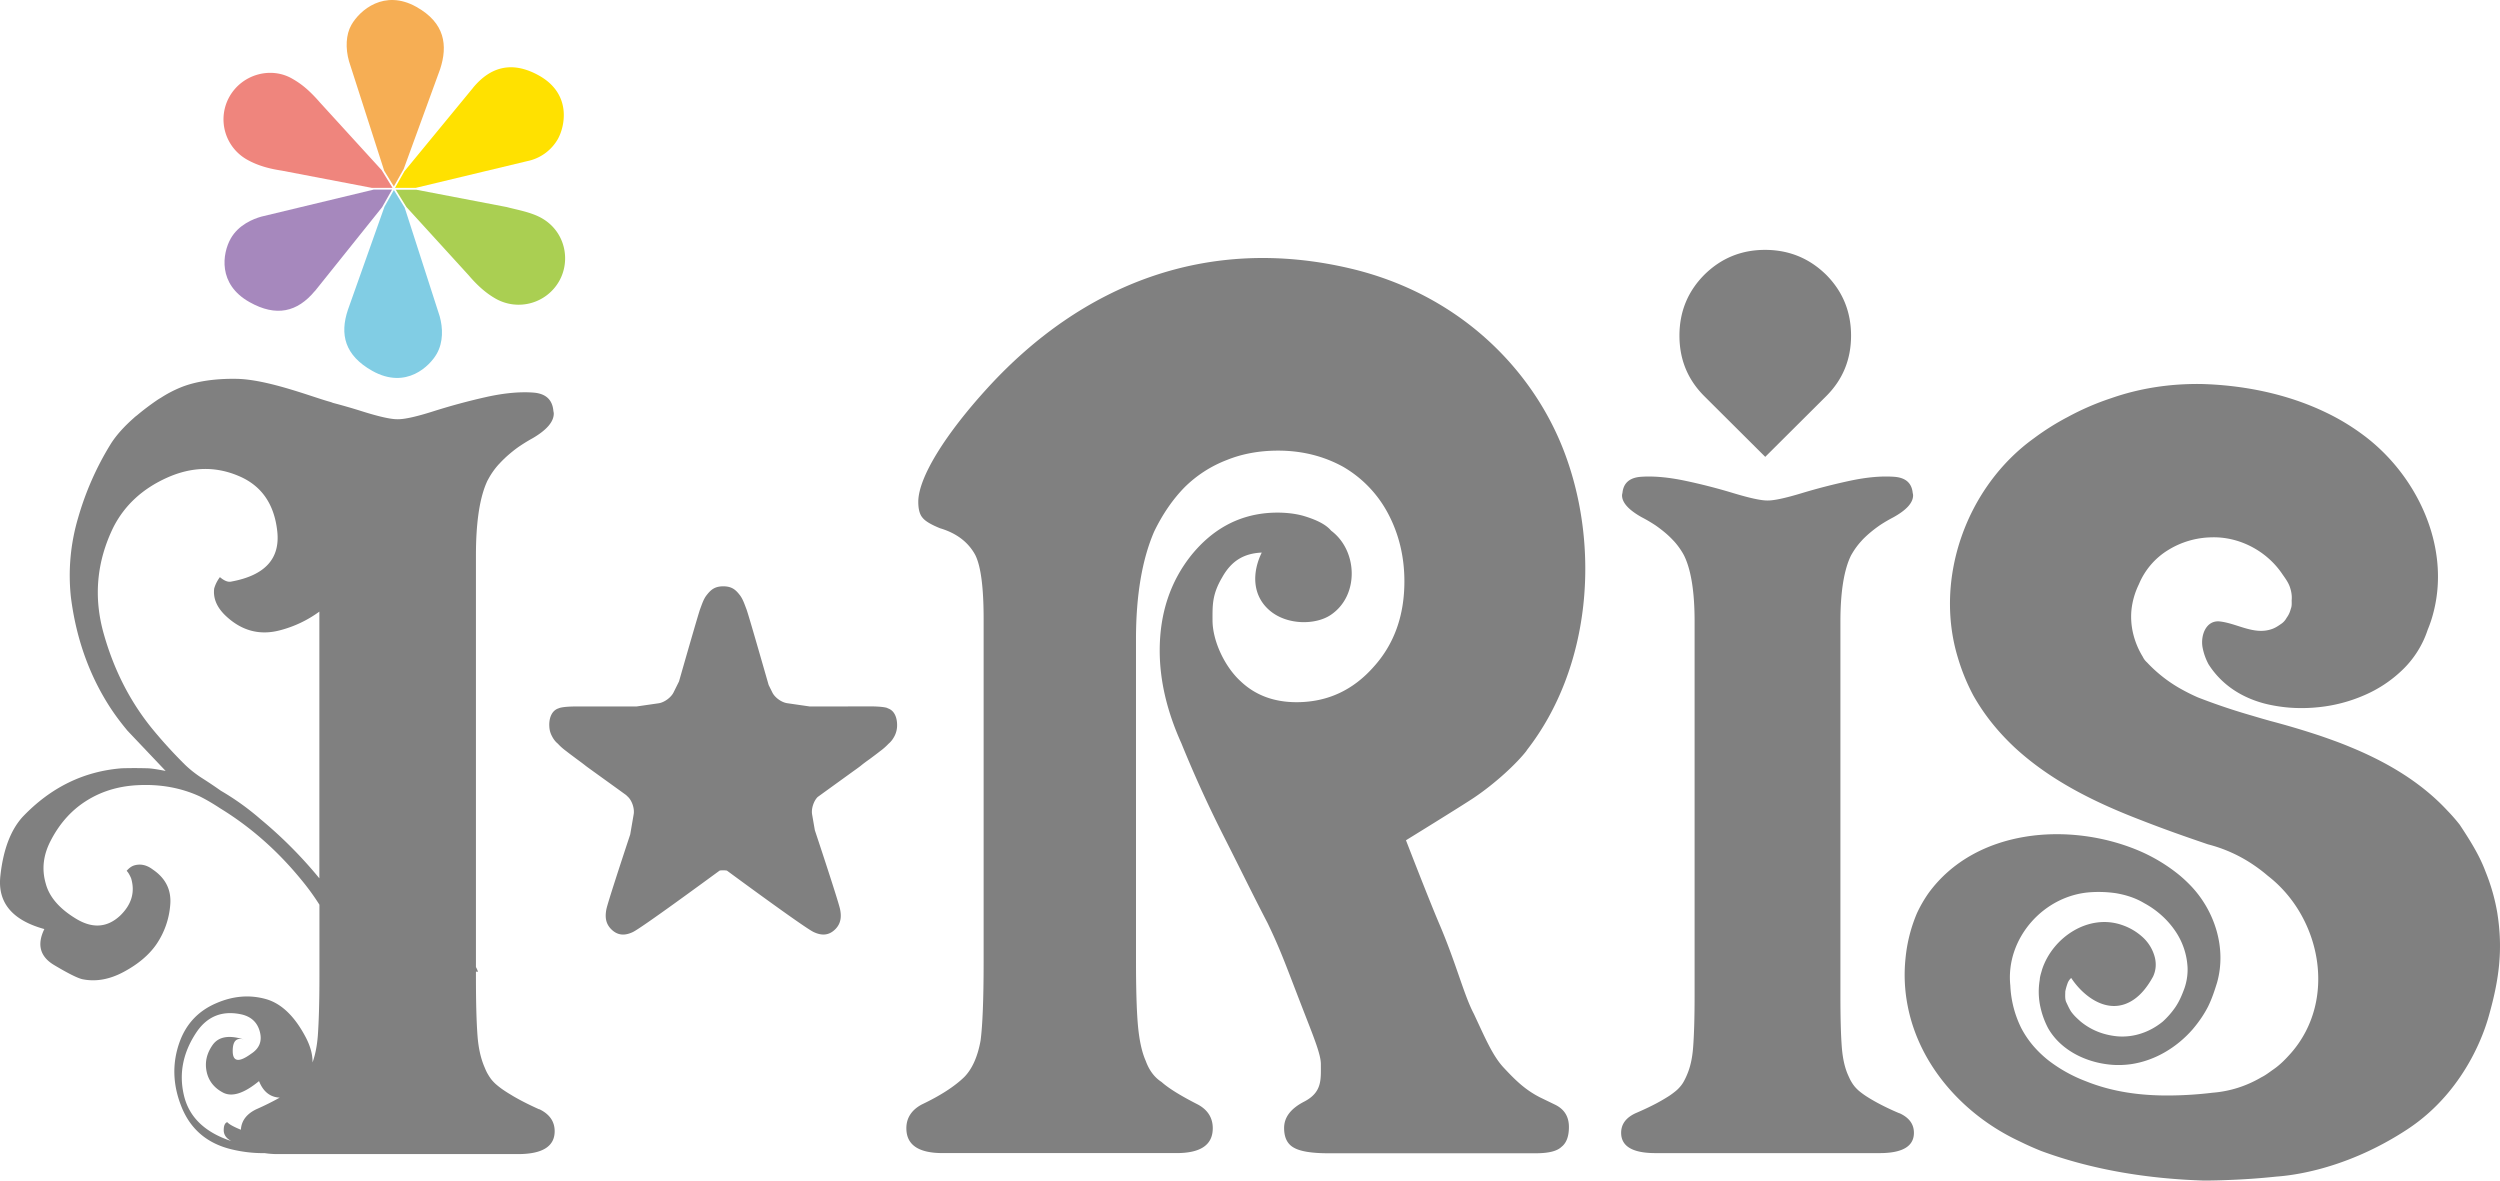 <svg width="144" height="68" fill="none" xmlns="http://www.w3.org/2000/svg"><path d="M21.404 10.82h1.207l-.628-1.022-3.544-3.884c-.686-.789-1.145-1.121-1.637-1.4-1.229-.686-2.858-.23-3.585 1.053A2.661 2.661 0 0 0 14.241 9.2c.675.38 1.395.537 1.989.628l5.174.99v.004Z" fill="#EF857D"/><path d="m22.684 10.744.569-1.008 2.099-5.755c.444-1.362.286-2.66-1.373-3.587-1.845-1.03-3.258.19-3.742 1.045-.312.551-.349 1.333-.132 2.097l2.025 6.298.554.903v.007Z" fill="#F6AE54"/><path d="m27.256 5.048-3.96 4.815-.542.957h1.196l6.414-1.538a2.629 2.629 0 0 0 1.765-1.267c.414-.735.818-2.602-1.086-3.665-1.538-.858-2.785-.511-3.79.698h.003Z" fill="#FFE100"/><path d="M23.965 10.93h-1.17l.612.99 3.581 3.928c.389.456.899.982 1.574 1.362a2.685 2.685 0 0 0 3.647-1.019c.69-1.224.33-2.879-1.023-3.635-.613-.343-1.428-.475-1.99-.628l-5.228-1.002-.003.004Z" fill="#AACF52"/><path d="m22.688 10.945-.543.964-2.103 5.93c-.48 1.421-.19 2.63 1.405 3.525 1.967 1.1 3.328-.31 3.71-.986.382-.672.356-1.49.169-2.16L23.31 11.96l-.623-1.015Z" fill="#81CDE4"/><path d="m18.134 16.772 3.875-4.837.572-1.012h-1.064l-6.457 1.553c-.481.135-1.318.47-1.77 1.264-.483.858-.759 2.634 1.087 3.664 1.534.862 2.748.574 3.754-.636l.003.004Z" fill="#A688BD"/><path d="M87.933 43.226c3.728-4.771 4.257-11.742 2.154-17.233-1.805-4.716-6.025-9.057-12.34-10.536-8.2-1.922-15.399.92-20.84 6.864-2.444 2.671-4.014 5.18-4.014 6.584 0 .43.084.738.256.928.154.19.481.383.991.592.947.28 1.63.796 2.033 1.538.323.639.484 1.87.484 3.679v19.772c0 2.152-.062 3.66-.176 4.523-.169.935-.484 1.637-.943 2.104-.558.54-1.372 1.067-2.44 1.575-.59.314-.892.778-.892 1.37 0 .96.698 1.432 2.088 1.432h13.477c1.39 0 2.084-.475 2.084-1.432 0-.596-.286-1.06-.866-1.37-.998-.508-1.691-.94-2.084-1.294-.403-.259-.712-.665-.91-1.213-.238-.537-.389-1.27-.462-2.184-.066-.822-.1-2.024-.1-3.595V36.825c0-2.528.35-4.596 1.047-6.207.488-1.008 1.075-1.86 1.754-2.553a7.03 7.03 0 0 1 2.44-1.572c.876-.354 1.863-.537 2.946-.537 1.376 0 2.623.315 3.739.928a6.757 6.757 0 0 1 2.594 2.697c.624 1.176.94 2.484.94 3.905 0 1.966-.584 3.606-1.758 4.91-1.204 1.37-2.69 2.05-4.451 2.05-1.306 0-2.381-.402-3.229-1.21-.88-.8-1.614-2.283-1.614-3.514 0-.844-.03-1.472.554-2.462.546-.98 1.276-1.385 2.282-1.432-.55 1.117-.584 2.484.499 3.372.998.814 2.594.796 3.453.233 1.676-1.1 1.588-3.715.044-4.866-.283-.34-.793-.603-1.494-.822-.704-.223-1.567-.252-2.227-.19-1.67.157-3.119.935-4.322 2.411-1.218 1.524-1.831 3.358-1.831 5.506 0 1.724.418 3.5 1.247 5.338a70.614 70.614 0 0 0 2.488 5.45c1.005 1.984 1.651 3.321 2.48 4.91.811 1.692 1.024 2.368 2.158 5.283.525 1.349.91 2.306.91 2.835 0 .896.08 1.619-.95 2.16-.778.398-1.167.902-1.167 1.523 0 .563.194.943.583 1.147.37.205 1.024.31 1.96.31h11.958c.726 0 1.218-.12 1.475-.368.286-.223.429-.603.429-1.147 0-.6-.268-1.03-.811-1.29l-.866-.42c-.884-.453-1.446-1.027-2.091-1.717-.624-.672-1.06-1.703-1.707-3.087-.576-1.089-.998-2.854-1.985-5.166-.63-1.476-1.926-4.834-1.926-4.834s3.196-1.969 3.911-2.447c1.24-.833 2.466-1.973 3.042-2.719l-.004-.007ZM51.128 40.79s-.165-.103-1.068-.103c-.635 0-1.27.004-1.27.004h-2.16l-1.289-.187c-.326-.047-.712-.325-.855-.62l-.212-.428c-.452-1.575-1.185-4.128-1.28-4.37-.107-.277-.2-.566-.368-.792-.235-.304-.444-.512-.943-.523h-.047c-.5.011-.709.223-.944.523-.172.223-.26.515-.366.793-.085.23-.764 2.582-1.215 4.164l-.316.636c-.146.292-.532.574-.854.621l-1.288.186h-2.121s-.631-.003-1.27-.003c-.899 0-1.067.102-1.067.102-.448.132-.58.629-.554 1.049.007.193.058.383.146.548.085.171.198.328.349.449.15.168.326.314.495.438.195.154.397.3.584.442.19.14.37.27.524.395.132.102.272.197.411.3.668.482 1.384.997 1.912 1.38l.114.11c.234.227.381.68.323 1.001l-.199 1.158c-.546 1.652-1.302 3.96-1.372 4.308-.08.409-.058.792.246 1.118.4.427.84.405 1.277.197.473-.22 4.095-2.879 5.005-3.544.135-.018.278-.018.414.004.918.676 4.52 3.32 4.998 3.54.436.205.877.23 1.277-.197.3-.325.326-.71.242-1.118-.074-.366-.903-2.897-1.453-4.552l-.158-.914c-.055-.321.092-.774.323-1 .54-.392 1.332-.962 2.062-1.491.14-.099.279-.198.411-.3.154-.128.334-.26.525-.395.19-.142.389-.288.583-.442.172-.124.341-.27.5-.438.146-.12.26-.278.348-.45.084-.167.135-.357.143-.547.018-.42-.107-.917-.554-1.049l.01-.004Zm92.724 11.836a11.336 11.336 0 0 0-.679-2.404c-.356-.964-.917-1.845-1.493-2.718a10.527 10.527 0 0 0-.708-.81c-1.538-1.66-3.523-2.814-5.596-3.665a20.464 20.464 0 0 0-.895-.35c-.301-.11-.602-.217-.903-.319a46.65 46.65 0 0 0-2.796-.83 56.73 56.73 0 0 1-1.056-.306 35.817 35.817 0 0 1-3.134-1.056c-.271-.12-.536-.248-.792-.387a8.074 8.074 0 0 1-2.132-1.626 1.016 1.016 0 0 1-.246-.329 4.584 4.584 0 0 1-.539-1.275c-.114-.449-.155-.917-.114-1.384.051-.53.202-1.045.433-1.517a4.192 4.192 0 0 1 1.68-1.965 4.897 4.897 0 0 1 2.488-.734c1.622-.055 3.207.793 4.098 2.126.166.237.327.453.422.716.092.263.136.523.11.782 0 .164.019.332-.051.497-.048.19-.121.354-.242.518a.963.963 0 0 1-.29.33c-.169.116-.334.233-.525.302-1.049.392-2.04-.328-3.063-.43-.76-.055-1.079.792-.965 1.48.066.357.183.682.345.986.631.993 1.537 1.662 2.572 2.056.345.132.704.234 1.071.304.437.087.884.142 1.336.16.451.019.91.004 1.365-.044a8.812 8.812 0 0 0 2.623-.686 7.32 7.32 0 0 0 2.242-1.498 5.667 5.667 0 0 0 1.42-2.284c.143-.34.257-.694.345-1.052.954-3.792-.98-7.88-4.077-10.17a12.905 12.905 0 0 0-2.128-1.283c-2.249-1.085-4.803-1.59-7.265-1.644a16.97 16.97 0 0 0-1.295.04c-.429.03-.862.08-1.288.146-.855.135-1.699.343-2.524.632a15.222 15.222 0 0 0-2.499 1.081 14.51 14.51 0 0 0-1.952 1.228c-3.871 2.78-5.775 8.063-4.381 12.64a11.657 11.657 0 0 0 .899 2.193c.323.566.686 1.1 1.086 1.596.4.497.84.965 1.306 1.4 2.092 1.925 4.671 3.178 7.309 4.187.624.244 1.251.478 1.882.705.32.113.635.226.954.336l.965.332a8.39 8.39 0 0 1 2.668 1.213c.272.186.532.384.782.6 3.045 2.348 4.021 7.116 1.353 10.192-.311.35-.623.68-1.031.961-.238.165-.433.325-.693.453a6.64 6.64 0 0 1-1.336.6 6.507 6.507 0 0 1-1.467.288 22.02 22.02 0 0 1-2.466.16c-1.651.015-3.295-.197-4.84-.821a8.42 8.42 0 0 1-2.143-1.191 6.386 6.386 0 0 1-.88-.84 5.553 5.553 0 0 1-.694-1.024 6.096 6.096 0 0 1-.634-2.462c-.283-2.726 1.955-5.235 4.693-5.374a6.925 6.925 0 0 1 1.401.062c.569.099 1.116.27 1.615.57.697.376 1.306.91 1.75 1.545a4.09 4.09 0 0 1 .752 2.189c.011.38-.044.767-.176 1.158-.147.402-.294.756-.532 1.107a4.79 4.79 0 0 1-.719.822c-.745.61-1.673.931-2.624.851-.785-.077-1.493-.347-2.106-.848-.213-.19-.4-.358-.565-.595-.117-.19-.187-.358-.279-.548-.07-.19-.044-.406-.044-.592a3.01 3.01 0 0 1 .125-.45.752.752 0 0 1 .216-.328c.657 1 1.908 1.984 3.174 1.476.69-.278 1.174-.888 1.538-1.55.168-.354.198-.73.106-1.11a2.365 2.365 0 0 0-.697-1.162 3.36 3.36 0 0 0-1.171-.697c-1.933-.687-4.014.69-4.626 2.553-.048.19-.125.377-.136.6a4.12 4.12 0 0 0 .073 1.71c.092.372.231.734.411 1.077.749 1.308 2.264 2.01 3.735 2.108.349.022.694.007 1.035-.04 1.358-.197 2.624-.943 3.552-2.006.359-.424.649-.844.891-1.315.221-.45.367-.895.514-1.367.565-1.983-.125-4.142-1.519-5.596a8.049 8.049 0 0 0-.66-.614 9.733 9.733 0 0 0-2.349-1.41c-3.988-1.674-9.389-1.254-12.093 2.462a7.51 7.51 0 0 0-.664 1.154 8.762 8.762 0 0 0-.657 2.598 9.241 9.241 0 0 0 .125 2.74c.671 3.463 3.258 6.306 6.417 7.785.415.205.837.395 1.266.567 2.987 1.103 6.193 1.607 9.371 1.706.455 0 .906-.011 1.358-.03a39.78 39.78 0 0 0 2.774-.193c.308-.033 3.694-.168 7.591-2.725 3.614-2.372 4.612-6.226 4.722-6.628.565-2.013.793-3.726.47-5.787v-.01Z" fill="gray"/><path d="M109.402 64.124a14.54 14.54 0 0 1-1.273-.607c-.077-.044-.155-.084-.228-.128a7.244 7.244 0 0 1-.374-.226c-.015-.007-.029-.018-.041-.026a4.414 4.414 0 0 1-.41-.303 2.256 2.256 0 0 1-.279-.289c-.015-.022-.03-.044-.048-.062-.04-.062-.081-.12-.117-.186-.07-.113-.125-.245-.184-.373-.187-.423-.304-.939-.356-1.56-.059-.73-.084-1.735-.084-3.025V35.8c0-1.597.18-2.799.528-3.628.026-.055.048-.11.074-.16.025-.052.058-.103.088-.154a4.204 4.204 0 0 1 .499-.676l.069-.077c.151-.16.323-.318.514-.475a7.73 7.73 0 0 1 .411-.314c.029-.022.059-.04.088-.062a8.78 8.78 0 0 1 .778-.457c.759-.42 1.137-.84 1.137-1.264 0-.062-.018-.11-.025-.164-.063-.548-.404-.859-1.068-.906-.727-.051-1.57.022-2.528.226-.958.205-1.897.446-2.814.724-.918.277-1.56.416-1.927.416h-.036c-.367 0-1.006-.139-1.927-.416a33.079 33.079 0 0 0-2.818-.724c-.957-.2-1.801-.277-2.528-.226-.66.047-1.005.361-1.067.906-.008.058-.026.102-.026.164 0 .42.381.84 1.14 1.264.283.146.537.3.779.457l.088.062c.147.106.282.208.41.314.192.157.36.314.51.475.023.026.049.048.07.073a4.259 4.259 0 0 1 .496.676c.03.051.059.102.084.154.026.047.048.106.074.16.352.826.528 2.032.528 3.628v21.54c0 1.29-.03 2.295-.088 3.026-.048.617-.169 1.136-.356 1.56a3.56 3.56 0 0 1-.18.372 1.609 1.609 0 0 1-.12.187c-.015.018-.03.044-.048.062-.085.106-.18.204-.28.288a4.594 4.594 0 0 1-.41.304c-.015.007-.03.018-.04.025a10.785 10.785 0 0 1-.606.355c-.367.197-.785.398-1.273.606-.55.256-.83.628-.83 1.129 0 .778.66 1.169 1.974 1.169h12.916c1.314 0 1.974-.39 1.974-1.17 0-.5-.275-.872-.829-1.128l-.011.004Zm-7.724-37.809 3.515-3.5c.951-.95 1.428-2.108 1.428-3.482s-.477-2.54-1.428-3.5c-.976-.96-2.153-1.44-3.526-1.44-1.372 0-2.539.483-3.504 1.44-.95.96-1.427 2.126-1.427 3.5s.477 2.532 1.427 3.482l3.515 3.5ZM31.057 63.897c-.52-.234-.972-.46-1.365-.683a5.286 5.286 0 0 1-.246-.146 7.984 7.984 0 0 1-.403-.252c-.015-.011-.03-.022-.044-.03a4.596 4.596 0 0 1-.44-.34 2.31 2.31 0 0 1-.298-.324.517.517 0 0 0-.051-.074 4.096 4.096 0 0 1-.129-.211c-.073-.125-.132-.274-.194-.42-.198-.476-.33-1.06-.382-1.758-.062-.822-.091-1.954-.091-3.405v-.288c.04.003.077.003.12.01a1.706 1.706 0 0 0-.12-.273V31.996c0-1.798.19-3.153.565-4.085.025-.058.051-.124.077-.179.025-.058.062-.113.091-.172a4.305 4.305 0 0 1 .532-.76c.022-.029.052-.054.078-.084a6.52 6.52 0 0 1 .55-.533c.136-.117.283-.237.44-.354.03-.022.063-.044.096-.07.256-.175.532-.35.832-.515.815-.475 1.222-.95 1.222-1.421 0-.07-.022-.124-.025-.186-.066-.618-.437-.968-1.145-1.023-.782-.059-1.684.025-2.712.252a36.62 36.62 0 0 0-3.02.814c-.986.315-1.672.468-2.065.468h-.044c-.393 0-1.083-.157-2.066-.468a34.98 34.98 0 0 0-1.644-.474 1.33 1.33 0 0 0-.205-.07c-1.042-.292-3.574-1.286-5.343-1.315-1.262-.022-2.366.153-3.18.478a6.879 6.879 0 0 0-1.182.614 3.114 3.114 0 0 0-.25.157 14.55 14.55 0 0 0-1.119.848l-.15.117v.007c-.595.519-1.053 1.03-1.369 1.531a17.006 17.006 0 0 0-1.882 4.267 11.66 11.66 0 0 0-.411 4.567c.304 2.386 1.068 4.523 2.293 6.393.257.391.576.822.972 1.297l2.191 2.31c-.51-.1-.866-.154-1.071-.154a24.103 24.103 0 0 0-1.453 0c-2.191.172-4.092 1.1-5.71 2.795-.693.76-1.126 1.9-1.288 3.423-.161 1.52.687 2.535 2.536 3.043-.44.895-.25 1.593.572 2.079.826.493 1.372.763 1.644.815.763.15 1.556.007 2.37-.435.819-.442 1.439-.965 1.86-1.571a4.655 4.655 0 0 0 .804-2.273c.077-.858-.26-1.541-1.005-2.045-.356-.27-.723-.347-1.097-.227-.14.051-.276.15-.408.303.088.088.17.227.257.428.239.8.026 1.52-.638 2.159-.749.694-1.6.745-2.547.164-.954-.58-1.53-1.253-1.731-2.016-.243-.83-.144-1.659.293-2.488.43-.83.98-1.494 1.644-2.002.969-.731 2.095-1.122 3.39-1.18 1.292-.063 2.473.157 3.541.646.374.187.767.417 1.17.683 1.769 1.082 3.343 2.474 4.715 4.162.371.449.705.913 1.01 1.395v4.14c0 1.45-.034 2.583-.092 3.405-.048.599-.15 1.11-.305 1.541.008-.442-.117-.924-.392-1.45-.62-1.18-1.362-1.91-2.228-2.181-.972-.289-1.955-.209-2.953.23-1.006.438-1.692 1.169-2.07 2.185-.458 1.245-.418 2.524.114 3.817.532 1.29 1.515 2.101 2.946 2.423a7.75 7.75 0 0 0 1.831.2c.22.033.459.055.73.055h13.852c1.412 0 2.117-.442 2.117-1.318 0-.563-.297-.987-.892-1.272v.011ZM18.38 50.573a24.944 24.944 0 0 0-3.36-3.376 15.005 15.005 0 0 0-2.298-1.65 26.738 26.738 0 0 0-1.057-.71 6.396 6.396 0 0 1-1.005-.785 27.043 27.043 0 0 1-1.813-1.98c-1.306-1.575-2.263-3.42-2.865-5.543-.606-2.122-.418-4.175.547-6.156.645-1.267 1.673-2.217 3.082-2.853 1.412-.636 2.78-.672 4.105-.117 1.325.545 2.077 1.604 2.253 3.186.18 1.586-.7 2.55-2.638 2.908-.187.048-.407-.036-.664-.255-.15.2-.264.423-.33.657-.066.544.136 1.049.613 1.523.935.91 2.007 1.203 3.21.874a6.689 6.689 0 0 0 2.235-1.067V50.59s-.011-.014-.015-.022v.004Zm-5.067 15.15c-1.527-.507-2.44-1.391-2.726-2.663-.29-1.267-.033-2.488.767-3.657.63-.895 1.497-1.216 2.597-.964.543.139.885.471 1.02 1.005.136.533-.033.95-.51 1.256-.697.508-1.049.46-1.056-.142-.008-.596.216-.822.675-.672-.866-.282-1.475-.187-1.824.292-.345.486-.466.994-.356 1.538.11.537.43.946.947 1.217.517.27 1.207.05 2.073-.662.22.556.572.87 1.057.94.044.007.088.007.136.01-.393.223-.837.446-1.358.676-.554.27-.848.661-.88 1.176-.423-.171-.687-.321-.786-.438-.136.048-.202.205-.202.464 0 .26.143.471.433.625h-.007Z" fill="gray"/></svg>